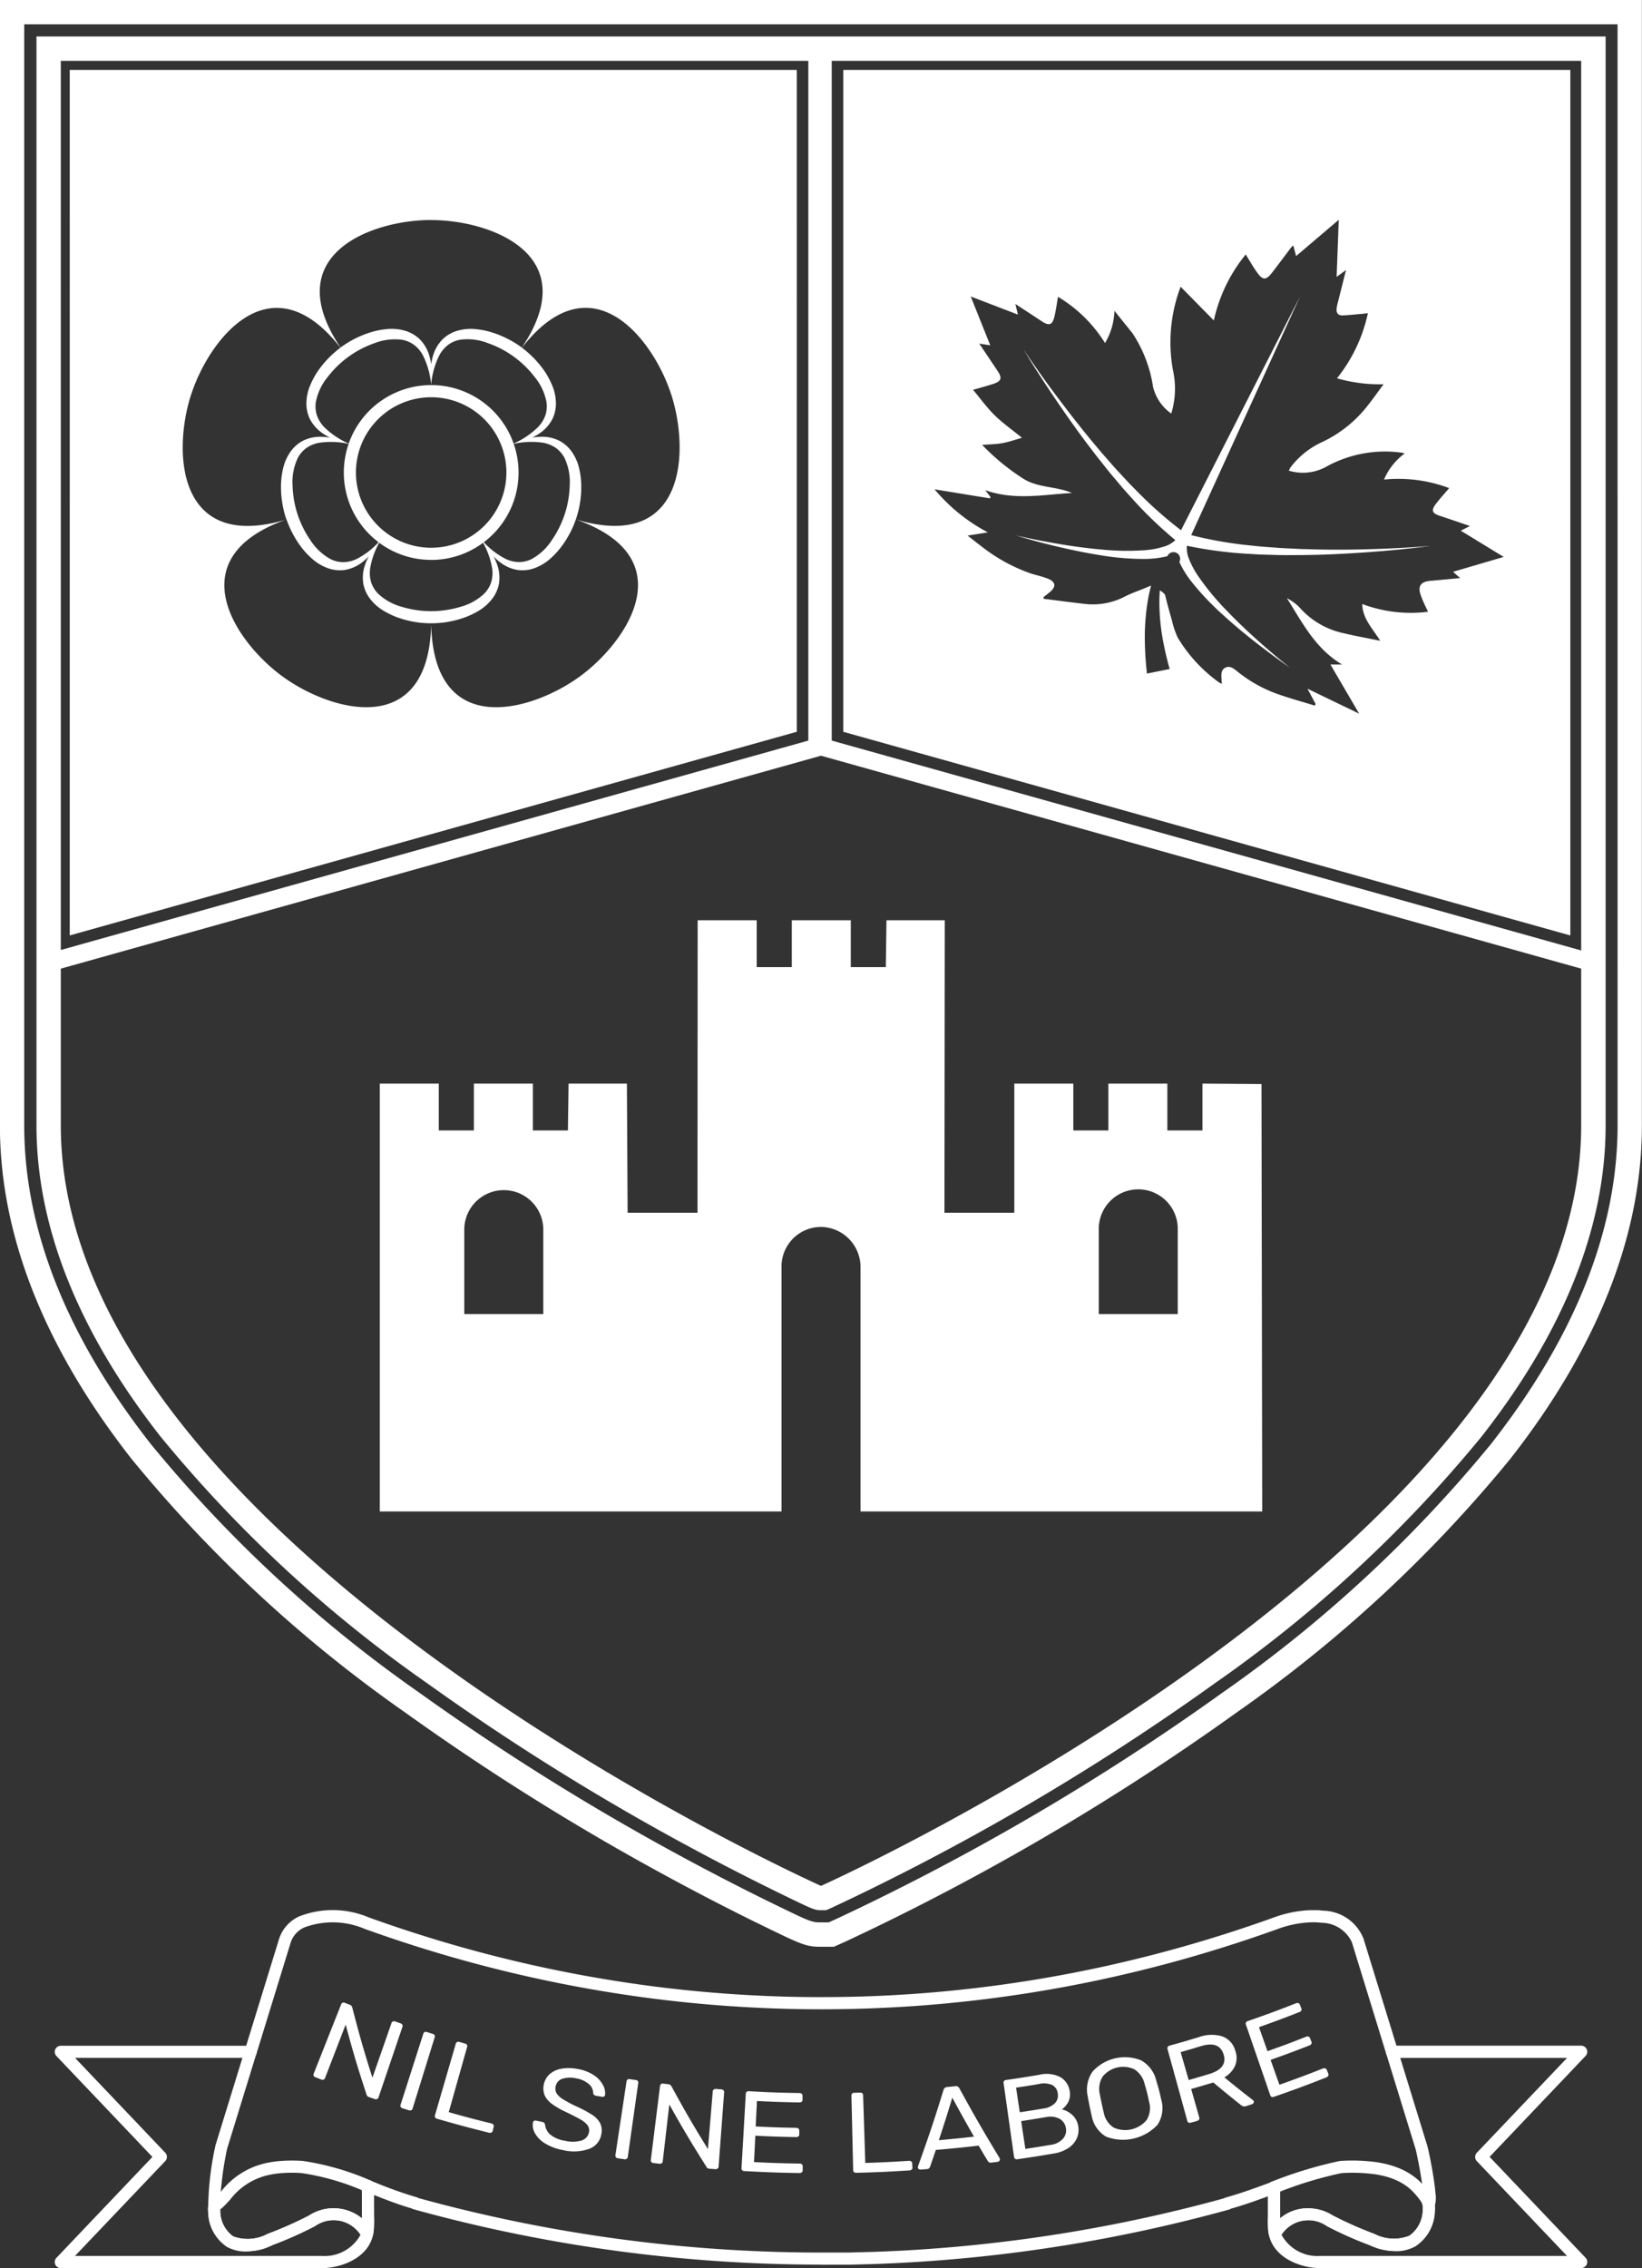 <svg xmlns="http://www.w3.org/2000/svg" width="102.215" height="141.146" viewBox="0 0 102.215 141.146">
  <rect x="0" y="0" width="102.215" height="141.146" fill="#333333" stroke="none"/>
  <g id="Group_551" data-name="Group 551" transform="translate(-1272.505 -188.759)">
    <g id="Group_552" data-name="Group 552" transform="translate(1292.015 313.382)">
      <g id="Group_551-2" data-name="Group 551">
        <path id="Path_3183" data-name="Path 3183" d="M1340.59,628.119a.154.154,0,0,1,0-.127l1.71-4.32a.167.167,0,0,1,.089-.1.172.172,0,0,1,.134,0l.322.126a.2.2,0,0,1,.1.069.544.544,0,0,1,.048.095c.453,1.749.7,2.624,1.256,4.372l1.186-3.4a.16.16,0,0,1,.089-.1.185.185,0,0,1,.137,0l.333.114a.2.2,0,0,1,.115.088.16.16,0,0,1,.008.134l-1.49,4.393a.159.159,0,0,1-.09.1.2.2,0,0,1-.146,0l-.353-.122a.21.21,0,0,1-.156-.159c-.57-1.739-.831-2.61-1.3-4.352l-1.286,3.333a.148.148,0,0,1-.093.09.2.2,0,0,1-.145-.007l-.357-.14A.188.188,0,0,1,1340.59,628.119Z" transform="translate(-1340.575 -623.561)" fill="#fff"/>
        <path id="Path_3184" data-name="Path 3184" d="M1359.485,634.584a.152.152,0,0,1-.011-.127l1.419-4.431a.159.159,0,0,1,.081-.1.169.169,0,0,1,.133-.006l.372.117a.189.189,0,0,1,.114.08.155.155,0,0,1,.009.13l-1.379,4.444a.147.147,0,0,1-.086.1.2.2,0,0,1-.144,0l-.4-.124A.187.187,0,0,1,1359.485,634.584Z" transform="translate(-1354.051 -628.091)" fill="#fff"/>
        <path id="Path_3185" data-name="Path 3185" d="M1366.961,636.771a.153.153,0,0,1-.015-.126l1.3-4.467a.159.159,0,0,1,.078-.1.169.169,0,0,1,.133-.009l.374.107a.171.171,0,0,1,.108.078.159.159,0,0,1,.013.126c-.458,1.624-.687,2.437-1.145,4.061,1.055.3,1.585.438,2.647.7a.212.212,0,0,1,.128.079.15.15,0,0,1,.024.126l-.064.263a.143.143,0,0,1-.084.1.213.213,0,0,1-.147.011c-1.3-.322-1.948-.5-3.238-.869A.184.184,0,0,1,1366.961,636.771Z" transform="translate(-1359.382 -629.624)" fill="#fff"/>
        <path id="Path_3186" data-name="Path 3186" d="M1388.989,642.487a1.747,1.747,0,0,1-.639-.631,1.04,1.04,0,0,1-.13-.694.129.129,0,0,1,.069-.087.177.177,0,0,1,.128-.016l.388.082a.2.2,0,0,1,.169.181.95.95,0,0,0,.307.589,1.837,1.837,0,0,0,.932.4,1.951,1.951,0,0,0,1.058-.023.66.66,0,0,0,.438-.523.528.528,0,0,0-.095-.421,1.43,1.43,0,0,0-.435-.356c-.2-.116-.5-.271-.9-.462a5.019,5.019,0,0,1-.895-.519,1.382,1.382,0,0,1-.444-.54,1.21,1.21,0,0,1,.325-1.306,1.523,1.523,0,0,1,.737-.334,2.743,2.743,0,0,1,1.022.023,2.575,2.575,0,0,1,.982.379,1.712,1.712,0,0,1,.564.6,1.052,1.052,0,0,1,.141.626.136.136,0,0,1-.064.1.168.168,0,0,1-.123.022l-.388-.066a.21.21,0,0,1-.11-.055.194.194,0,0,1-.059-.118.722.722,0,0,0-.282-.563,1.582,1.582,0,0,0-.77-.345,1.655,1.655,0,0,0-.864.023.615.615,0,0,0-.419.485.569.569,0,0,0,.062.426,1.22,1.22,0,0,0,.388.361,7.364,7.364,0,0,0,.826.441,8.015,8.015,0,0,1,.987.525,1.459,1.459,0,0,1,.5.514,1.049,1.049,0,0,1,.085.674,1.164,1.164,0,0,1-.746.932,2.841,2.841,0,0,1-1.629.086A3.241,3.241,0,0,1,1388.989,642.487Z" transform="translate(-1374.553 -633.715)" fill="#fff"/>
        <path id="Path_3187" data-name="Path 3187" d="M1406.2,645.019a.153.153,0,0,1-.031-.123c.277-1.841.416-2.761.694-4.6a.159.159,0,0,1,.063-.109.169.169,0,0,1,.129-.027l.383.056a.189.189,0,0,1,.124.061.157.157,0,0,1,.029.126c-.261,1.843-.391,2.764-.652,4.607a.148.148,0,0,1-.069.109.2.2,0,0,1-.141.027l-.406-.059A.184.184,0,0,1,1406.2,645.019Z" transform="translate(-1387.37 -635.399)" fill="#fff"/>
        <path id="Path_3188" data-name="Path 3188" d="M1413.881,646.022a.154.154,0,0,1-.034-.122l.574-4.611a.16.16,0,0,1,.19-.148l.338.041a.194.194,0,0,1,.112.042.526.526,0,0,1,.069.079c.861,1.578,1.316,2.361,2.273,3.915l.3-3.588a.163.163,0,0,1,.06-.12.182.182,0,0,1,.131-.036l.346.027a.192.192,0,0,1,.131.056.162.162,0,0,1,.041.128l-.345,4.626a.159.159,0,0,1-.062.117.19.19,0,0,1-.138.039l-.368-.029a.208.208,0,0,1-.188-.115c-.972-1.541-1.435-2.318-2.312-3.883l-.41,3.548a.148.148,0,0,1-.066.11.2.2,0,0,1-.14.03l-.375-.045A.182.182,0,0,1,1413.881,646.022Z" transform="translate(-1392.844 -636.101)" fill="#fff"/>
        <path id="Path_3189" data-name="Path 3189" d="M1433.588,647.716a.153.153,0,0,1-.042-.12c.107-1.855.161-2.783.268-4.638a.16.16,0,0,1,.179-.161c1.266.07,1.9.094,3.168.114a.191.191,0,0,1,.135.048.161.161,0,0,1,.048.125l0,.256a.14.14,0,0,1-.052.113.2.2,0,0,1-.136.041c-1.06-.017-1.59-.035-2.648-.087-.031.634-.047.951-.078,1.584,1.01.05,1.515.067,2.526.085a.2.2,0,0,1,.138.049.16.16,0,0,1,.049.125l0,.242a.149.149,0,0,1-.053.116.2.2,0,0,1-.14.044c-1.018-.019-1.526-.036-2.543-.086-.032.657-.048.985-.081,1.641,1.134.056,1.7.074,2.837.092a.211.211,0,0,1,.142.048.158.158,0,0,1,.051.125c0,.1,0,.154,0,.256a.144.144,0,0,1-.059.116.213.213,0,0,1-.14.044c-1.372-.022-2.059-.046-3.429-.122A.181.181,0,0,1,1433.588,647.716Z" transform="translate(-1406.898 -637.283)" fill="#fff"/>
        <path id="Path_3190" data-name="Path 3190" d="M1457.586,648.052a.154.154,0,0,1-.052-.116c-.043-1.861-.065-2.791-.108-4.652a.157.157,0,0,1,.044-.118.165.165,0,0,1,.122-.049l.386-.011a.168.168,0,0,1,.125.042.158.158,0,0,1,.05.116l.136,4.217c1.086-.035,1.629-.061,2.713-.131a.209.209,0,0,1,.145.037.148.148,0,0,1,.06.113c.007.108.011.162.018.27a.144.144,0,0,1-.049.121.213.213,0,0,1-.136.055c-1.328.085-1.992.115-3.322.149A.182.182,0,0,1,1457.586,648.052Z" transform="translate(-1423.934 -637.504)" fill="#fff"/>
        <path id="Path_3191" data-name="Path 3191" d="M1471.911,646.877a.127.127,0,0,1-.056-.1l.011-.079c.679-1.894,1-2.844,1.588-4.75a.241.241,0,0,1,.231-.179l.492-.05a.241.241,0,0,1,.262.13c.959,1.749,1.46,2.617,2.5,4.338l.026.075a.125.125,0,0,1-.04.106.185.185,0,0,1-.112.058l-.383.048a.223.223,0,0,1-.139-.022.192.192,0,0,1-.079-.073c-.232-.384-.347-.577-.574-.963-1.064.124-1.6.177-2.664.268-.143.423-.215.635-.362,1.057a.217.217,0,0,1-.195.137l-.392.029A.167.167,0,0,1,1471.911,646.877Zm1.249-1.8c.877-.077,1.315-.121,2.19-.22-.553-.965-.823-1.45-1.35-2.424C1473.677,643.494,1473.509,644.023,1473.16,645.079Z" transform="translate(-1434.228 -636.516)" fill="#fff"/>
        <path id="Path_3192" data-name="Path 3192" d="M1491.184,644.34a.154.154,0,0,1-.065-.109c-.26-1.84-.391-2.76-.651-4.6a.16.16,0,0,1,.145-.193c.836-.12,1.253-.185,2.087-.327a1.892,1.892,0,0,1,1.286.139,1.2,1.2,0,0,1,.591.852,1.051,1.051,0,0,1-.078.692,1.216,1.216,0,0,1-.406.47,1.429,1.429,0,0,1,.651.349,1.178,1.178,0,0,1,.364.662,1.319,1.319,0,0,1-.067.752,1.4,1.4,0,0,1-.512.624,2.229,2.229,0,0,1-.928.359c-.91.156-1.366.228-2.28.359A.182.182,0,0,1,1491.184,644.34Zm1.752-3.127a1.243,1.243,0,0,0,.738-.341.7.7,0,0,0,.16-.625.655.655,0,0,0-.358-.506,1.325,1.325,0,0,0-.8-.056c-.572.1-.858.142-1.431.228.092.613.139.92.231,1.533C1492.062,641.358,1492.354,641.311,1492.936,641.213Zm.464,2.26a1.234,1.234,0,0,0,.765-.383.776.776,0,0,0,.179-.672.785.785,0,0,0-.4-.571,1.245,1.245,0,0,0-.834-.1c-.618.1-.927.155-1.547.248.1.692.157,1.038.261,1.731C1492.454,643.63,1492.77,643.579,1493.4,643.473Z" transform="translate(-1447.504 -634.621)" fill="#fff"/>
        <path id="Path_3193" data-name="Path 3193" d="M1509.806,640.324a1.887,1.887,0,0,1-.9-1.314c-.033-.138-.077-.335-.129-.591s-.089-.451-.112-.587a1.955,1.955,0,0,1,.3-1.56,2.717,2.717,0,0,1,3.014-.7,1.959,1.959,0,0,1,.952,1.269c.079.263.135.455.166.574s.075.312.137.589a1.891,1.891,0,0,1-.222,1.574,2.944,2.944,0,0,1-3.207.745Zm2.523-1.036a1.415,1.415,0,0,0,.155-1.127c-.058-.278-.1-.464-.123-.556s-.076-.285-.154-.548a1.477,1.477,0,0,0-.654-.93,1.649,1.649,0,0,0-1.96.456,1.456,1.456,0,0,0-.173,1.122c.024.135.061.322.112.558s.092.417.127.555a1.4,1.4,0,0,0,.627.945,1.739,1.739,0,0,0,2.042-.474Z" transform="translate(-1460.461 -631.982)" fill="#fff"/>
        <path id="Path_3194" data-name="Path 3194" d="M1527.368,636.022a.154.154,0,0,1-.079-.1l-1.235-4.479a.168.168,0,0,1,.012-.132.17.17,0,0,1,.108-.078c.732-.2,1.1-.31,1.825-.531a2.335,2.335,0,0,1,1.446-.054,1.308,1.308,0,0,1,.827.894,1.292,1.292,0,0,1-.012.94,1.582,1.582,0,0,1-.666.721c.7.576,1.058.861,1.781,1.422a.16.16,0,0,1,.048.066.128.128,0,0,1-.016.11.173.173,0,0,1-.1.077l-.347.113a.333.333,0,0,1-.2.013.479.479,0,0,1-.166-.1c-.685-.546-1.023-.822-1.689-1.381-.551.167-.826.249-1.379.406l.508,1.779a.144.144,0,0,1-.024.128.217.217,0,0,1-.122.083l-.382.107A.186.186,0,0,1,1527.368,636.022Zm1.292-3.03c.773-.234,1.066-.647.883-1.221s-.651-.738-1.407-.509c-.5.153-.758.228-1.264.372l.5,1.738C1527.885,633.225,1528.144,633.149,1528.66,632.993Z" transform="translate(-1472.886 -628.553)" fill="#fff"/>
        <path id="Path_3195" data-name="Path 3195" d="M1544.678,629.491a.153.153,0,0,1-.085-.095L1543.078,625a.166.166,0,0,1,0-.133.171.171,0,0,1,.1-.085c1.214-.422,1.819-.645,3.02-1.116a.2.2,0,0,1,.145-.007.161.161,0,0,1,.093.1l.094.238a.139.139,0,0,1-.006.125.208.208,0,0,1-.113.09c-1,.394-1.508.582-2.521.942l.53,1.495c.966-.343,1.447-.522,2.406-.9a.205.205,0,0,1,.148-.008.159.159,0,0,1,.094.1l.088.225a.148.148,0,0,1-.006.128.207.207,0,0,1-.115.095c-.964.376-1.449.557-2.422.9l.549,1.549c1.085-.385,1.626-.587,2.7-1.01a.215.215,0,0,1,.152-.01.156.156,0,0,1,.1.1l.094.238a.144.144,0,0,1-.011.13.217.217,0,0,1-.115.095c-1.3.511-1.954.753-3.268,1.21A.187.187,0,0,1,1544.678,629.491Z" transform="translate(-1485.028 -623.626)" fill="#fff"/>
      </g>
    </g>
    <g id="Group_553" data-name="Group 553" transform="translate(1275.912 307.623)">
      <path id="Path_3196" data-name="Path 3196" d="M1549.183,664.928V664.6c-.017.814-.017,1.375-.009,1.759C1549.172,665.922,1549.183,665.418,1549.183,664.928Z" transform="translate(-1473.279 -647.08)" fill="#fff"/>
      <path id="Path_3197" data-name="Path 3197" d="M1352.424,666.387c.007-.381.007-.932-.01-1.723v.308C1352.415,665.456,1352.426,665.952,1352.424,666.387Z" transform="translate(-1332.918 -647.125)" fill="#fff"/>
      <path id="Path_3198" data-name="Path 3198" d="M1567.372,646.767h-16.257c-1.213,0-3.164-.677-3.24-2.492-.006-.155-.009-.326-.009-.508a.379.379,0,0,1,.374-.38.373.373,0,0,1,.372.29,2.794,2.794,0,0,1,3.3-.185,23.668,23.668,0,0,0,2.565,1.138l.022.009a2.646,2.646,0,0,0,2.172.113,1.991,1.991,0,0,0,.837-1.625.932.932,0,0,0-.067-.456.379.379,0,0,1,.108-.43l0-.054c0-.038-.007-.079-.011-.12-.021-.211-.054-.463-.1-.751-.017-.108-.034-.218-.052-.327-.045-.268-.093-.534-.14-.775-.018-.093-.036-.183-.053-.266s-.028-.136-.041-.2l-.056-.254c-.016-.069-.03-.123-.04-.156l-1.825-5.924a.378.378,0,0,1,.362-.49h11.778a.379.379,0,0,1,.274.639l-5.975,6.28,5.975,6.28a.379.379,0,0,1-.274.639Zm-18.656-2.077a2.543,2.543,0,0,0,2.4,1.32h15.374l-5.615-5.9a.379.379,0,0,1,0-.522l5.615-5.9h-10.382l1.674,5.435c.014.043.031.114.053.2l.06.269c.014.064.028.131.042.2s.036.177.055.273c.047.247.1.519.143.794.019.113.037.225.054.336.046.3.081.567.1.791,0,.045.009.09.012.133a1.766,1.766,0,0,1-.026.706.337.337,0,0,1-.012.032,1.631,1.631,0,0,1,0,.349,2.689,2.689,0,0,1-1.213,2.2,3.3,3.3,0,0,1-2.846-.073,23.943,23.943,0,0,1-2.656-1.181A2,2,0,0,0,1548.716,644.689Z" transform="translate(-1472.349 -624.485)" fill="#fff"/>
      <path id="Path_3199" data-name="Path 3199" d="M1555.842,663.5a4.231,4.231,0,0,1-1.638-.375,23.929,23.929,0,0,1-2.656-1.181,2.005,2.005,0,0,0-2.912.656.379.379,0,0,1-.485.142c-.224-.107-.266-.283-.285-1.18,0-.238,0-.488,0-.744,0-.23,0-.465,0-.7l.006-.606a.378.378,0,0,1,.248-.346,26.135,26.135,0,0,1,4.2-1.276.4.4,0,0,1,.048-.006,11.075,11.075,0,0,1,2.267.076c.091.014.179.029.265.045a6.262,6.262,0,0,1,.716.178c.145.046.285.1.418.151.11.045.213.093.312.143a4.143,4.143,0,0,1,.815.536c.043.036.084.073.124.11a5.391,5.391,0,0,1,.815.982.38.38,0,0,1,.039.073,1.694,1.694,0,0,1,.115.82,2.689,2.689,0,0,1-1.213,2.2A2.4,2.4,0,0,1,1555.842,663.5Zm-5.534-2.666a3.325,3.325,0,0,1,1.607.448,23.738,23.738,0,0,0,2.565,1.138l.022.009a2.647,2.647,0,0,0,2.172.113,1.991,1.991,0,0,0,.837-1.625.919.919,0,0,0-.053-.42,4.6,4.6,0,0,0-.677-.815c-.032-.03-.066-.059-.1-.089a3.376,3.376,0,0,0-.665-.437c-.083-.041-.169-.082-.261-.12-.113-.046-.232-.09-.356-.129a5.471,5.471,0,0,0-.629-.156c-.077-.015-.156-.028-.238-.04a10.233,10.233,0,0,0-2.085-.07,23.919,23.919,0,0,0-3.815,1.149v.331c0,.235,0,.473,0,.705,0,.217,0,.43,0,.631A2.558,2.558,0,0,1,1550.307,660.83Z" transform="translate(-1472.349 -642.27)" fill="#fff"/>
      <path id="Path_3200" data-name="Path 3200" d="M1548.277,663.367h0a.379.379,0,0,1-.375-.379v-.269a.379.379,0,0,1,.249-.356h0a.384.384,0,0,1,.354.046.378.378,0,0,1,.16.316l-.006.27A.378.378,0,0,1,1548.277,663.367Z" transform="translate(-1472.372 -645.466)" fill="#fff"/>
      <path id="Path_3201" data-name="Path 3201" d="M1320.018,663.518a2.276,2.276,0,0,1-1.145-.285,2.652,2.652,0,0,1-1.178-2.167,1.665,1.665,0,0,1,.008-.42.38.38,0,0,1,.168-.264,1.493,1.493,0,0,0,.152-.113c.026-.022.052-.045.078-.069.134-.124.27-.275.414-.436a4.868,4.868,0,0,1,2.8-1.75c.088-.019.177-.036.27-.052.187-.032.385-.056.587-.073a9.633,9.633,0,0,1,1.381-.007l.021,0a16.564,16.564,0,0,1,4.2,1.207.38.38,0,0,1,.24.343l.008.684c0,.232,0,.468,0,.7,0,.249.005.492,0,.718-.018.921-.061,1.1-.288,1.207a.378.378,0,0,1-.483-.144,2,2,0,0,0-2.912-.657,23.756,23.756,0,0,1-2.656,1.181A4.292,4.292,0,0,1,1320.018,663.518Zm-1.575-2.615c0,.027,0,.053,0,.079a1.957,1.957,0,0,0,.8,1.593,2.611,2.611,0,0,0,2.142-.149l.022-.009a23.588,23.588,0,0,0,2.565-1.138,2.8,2.8,0,0,1,3.292.176c0-.2,0-.411,0-.63s0-.471,0-.706l0-.415a15.246,15.246,0,0,0-3.764-1.066,8.832,8.832,0,0,0-1.261.006c-.181.015-.357.037-.523.065q-.122.021-.236.046a4.106,4.106,0,0,0-2.4,1.516c-.156.174-.3.339-.463.486-.034.031-.07.063-.105.093Z" transform="translate(-1308.143 -642.272)" fill="#fff"/>
      <path id="Path_3202" data-name="Path 3202" d="M1351.452,663.186a.378.378,0,0,1-.378-.371l-.008-.366a.378.378,0,0,1,.519-.361.391.391,0,0,1,.246.355v.364a.378.378,0,0,1-.375.379Z" transform="translate(-1331.956 -645.268)" fill="#fff"/>
      <path id="Path_3203" data-name="Path 3203" d="M1301.028,646.767h-16.257a.378.378,0,0,1-.274-.639l5.975-6.28-5.975-6.28a.379.379,0,0,1,.274-.639h11.814a.378.378,0,0,1,.362.49l-1.825,5.924a20.438,20.438,0,0,0-.438,3.443.38.38,0,0,1,.019.182.9.9,0,0,0-.005.23,1.956,1.956,0,0,0,.8,1.593,2.611,2.611,0,0,0,2.142-.149l.022-.009a23.6,23.6,0,0,0,2.565-1.138,2.793,2.793,0,0,1,3.3.182.379.379,0,0,1,.371-.306h0a.379.379,0,0,1,.374.38c0,.188,0,.367-.01.527C1304.191,646.09,1302.24,646.767,1301.028,646.767Zm-15.375-.757h15.375a2.544,2.544,0,0,0,2.4-1.32,2,2,0,0,0-2.832-.535,23.749,23.749,0,0,1-2.656,1.181,3.246,3.246,0,0,1-2.816.11,2.652,2.652,0,0,1-1.178-2.167,1.629,1.629,0,0,1,0-.346,18.691,18.691,0,0,1,.455-3.815l1.674-5.433h-10.418l5.615,5.9a.379.379,0,0,1,0,.522Z" transform="translate(-1284.392 -624.485)" fill="#fff"/>
      <path id="Path_3204" data-name="Path 3204" d="M1397.04,612.671a.379.379,0,0,1-.362-.267l-2.135-6.932a2.1,2.1,0,0,0-1.876-1.211c-.112-.013-.227-.023-.344-.027s-.24-.005-.363,0a6.621,6.621,0,0,0-1.994.4c-2.044.737-4.131,1.4-6.2,1.975-1.676.464-3.387.881-5.085,1.24-1.269.268-2.56.509-3.84.717-2.551.416-5.149.715-7.724.89-.854.058-1.723.1-2.583.134q-.646.024-1.292.037h-.03c-.59.012-1.151.018-1.686.018-.628,0-1.2-.006-1.737-.018a83.087,83.087,0,0,1-9.028-.684,84.231,84.231,0,0,1-11.494-2.336c-2.075-.575-4.163-1.239-6.2-1.975a5.067,5.067,0,0,0-3.724-.085,1.565,1.565,0,0,0-.853.928l-2.135,6.931a.379.379,0,1,1-.724-.223l2.136-6.934a2.323,2.323,0,0,1,1.24-1.382,5.741,5.741,0,0,1,4.316.052c2.024.73,4.093,1.388,6.15,1.958a83.38,83.38,0,0,0,11.39,2.315,82.3,82.3,0,0,0,8.947.678c.536.012,1.1.017,1.721.017.53,0,1.086-.006,1.652-.017h.029c.445-.009.872-.021,1.3-.037.852-.031,1.712-.076,2.559-.133,2.551-.173,5.125-.47,7.653-.882,1.267-.206,2.547-.445,3.8-.711,1.683-.355,3.379-.769,5.04-1.229,2.055-.569,4.124-1.227,6.15-1.957a7.386,7.386,0,0,1,2.226-.443c.142,0,.282,0,.417,0s.271.016.4.031a2.755,2.755,0,0,1,2.51,1.738l2.136,6.935a.379.379,0,0,1-.25.473A.374.374,0,0,1,1397.04,612.671Z" transform="translate(-1313.796 -603.47)" fill="#fff"/>
      <path id="Path_3205" data-name="Path 3205" d="M1379.625,667.341a95.119,95.119,0,0,1-25.317-3.447.373.373,0,0,1-.112-.051c-.89-.255-1.745-.6-2.574-.924l-.289-.115a.378.378,0,0,1,.279-.7l.29.115a25.37,25.37,0,0,0,2.612.931.389.389,0,0,1,.109.05,94.358,94.358,0,0,0,25,3.389h.1c.2,0,.389,0,.583,0l.51,0c.158,0,.315,0,.473,0,.33-.005.661-.015.991-.024l.323-.008.266-.007q.715-.024,1.43-.06l.148-.006a94.679,94.679,0,0,0,20.316-3.269.386.386,0,0,1,.111-.051c.95-.263,1.891-.61,2.8-.946l.073-.027a.378.378,0,1,1,.262.71l-.073.027c-.888.328-1.8.666-2.745.933a.379.379,0,0,1-.112.052,95.469,95.469,0,0,1-20.594,3.327l-.15.007c-.48.023-.96.044-1.441.06l-.274.007-.318.008c-.333.009-.667.019-1,.024-.16,0-.321,0-.481,0l-.505,0c-.2,0-.391.007-.592,0h-.1Z" transform="translate(-1331.976 -645.276)" fill="#fff"/>
    </g>
    <g id="Group_554" data-name="Group 554" transform="translate(1272.505 188.759)">
      <path id="Path_3206" data-name="Path 3206" d="M1380,410.1a2.459,2.459,0,0,1,2.549-2.457,2.5,2.5,0,0,1,2.369,2.516v15.19h25.006l-.046-26.6-3.675-.027v2.915h-2.185v-2.915h-3.672v2.915h-2.181v-2.915h-3.674v8.035h-4.349l.02-18.2h-3.629l-.04,2.915h-2.181v-2.915h-3.672v2.915h-2.185v-2.915h-3.675l-.011,18.2h-4.35l-.044-8.035h-3.632l-.04,2.915h-2.181v-2.915h-3.672v2.915h-2.185v-2.915h-3.672v26.626H1380Zm19.749-2.29a2.459,2.459,0,1,1,4.917,0v5.253h-4.917Zm-34.579,5.253h-4.918v-5.253a2.459,2.459,0,1,1,4.918,0Z" transform="translate(-1331.35 -331.288)" fill="#fff"/>
      <path id="Path_3207" data-name="Path 3207" d="M1304.717,299.137a151.2,151.2,0,0,0,16.436,10.247c2.314,1.249,4.223,2.2,5.417,2.786,2.287,1.114,2.3,1.114,2.7,1.114h.323l.3-.132a150.168,150.168,0,0,0,23.93-14.016,82.226,82.226,0,0,0,16.571-15.334c5.12-6.534,7.716-13.046,7.716-19.354V196.684H1280.43v67.765c0,6.308,2.6,12.82,7.716,19.354A82.229,82.229,0,0,0,1304.717,299.137ZM1329.935,198.2h46.653V253.56L1329.935,240.5Zm-47.991,0h46.533v42.3l-46.533,13.031Zm0,56.786v-.294l47.322-13.251,47.322,13.251v9.758c0,26.135-47.322,47.322-47.322,47.322h0s-47.321-21.187-47.321-47.322Z" transform="translate(-1278.159 -194.413)" fill="#fff"/>
      <path id="Path_3208" data-name="Path 3208" d="M1272.5,188.759V258.8c0,6.828,2.759,13.811,8.2,20.755a84.453,84.453,0,0,0,17.027,15.773,153.546,153.546,0,0,0,16.688,10.406c2.349,1.268,4.288,2.238,5.5,2.829,2.5,1.216,2.758,1.344,3.691,1.344h.808l.739-.33a152.754,152.754,0,0,0,24.333-14.249,84.468,84.468,0,0,0,17.027-15.773c5.441-6.944,8.2-13.927,8.2-20.755V188.759Zm100.7,70.036c0,6.481-2.65,13.15-7.878,19.821a82.974,82.974,0,0,1-16.723,15.481,151.021,151.021,0,0,1-24.065,14.093l-.443.2h-.485c-.584,0-.676-.045-3.028-1.191-1.2-.585-3.119-1.545-5.445-2.8a152.035,152.035,0,0,1-16.52-10.3,82.976,82.976,0,0,1-16.723-15.481c-5.227-6.67-7.877-13.339-7.877-19.821V190.273h99.186Z" transform="translate(-1272.505 -188.759)" fill="#fff"/>
      <path id="Path_3209" data-name="Path 3209" d="M1287.651,257.8l45.261-12.674V203.939h-45.261Zm37.442-33.668c1.134,3.491.943,9.836-5.939,7.781,6.776,2.382,3.2,7.628.232,9.785s-9.063,3.936-9.235-3.244c-.172,7.181-6.265,5.4-9.235,3.244s-6.544-7.4.23-9.785a6.333,6.333,0,0,0,.9,1.7,5.016,5.016,0,0,0,.706.758,2.96,2.96,0,0,0,.909.553,2.223,2.223,0,0,0,1.077.138,2.422,2.422,0,0,0,.982-.383,3.56,3.56,0,0,0,.541-.461,3.544,3.544,0,0,0-.271.657,2.428,2.428,0,0,0-.061,1.052,2.227,2.227,0,0,0,.464.982,2.954,2.954,0,0,0,.807.694,5.014,5.014,0,0,0,.939.437,6.174,6.174,0,0,0,4.019,0,5,5,0,0,0,.939-.437,2.956,2.956,0,0,0,.807-.694,2.225,2.225,0,0,0,.464-.982,2.422,2.422,0,0,0-.061-1.052,3.548,3.548,0,0,0-.271-.657,3.546,3.546,0,0,0,.541.461,2.421,2.421,0,0,0,.982.383,2.233,2.233,0,0,0,1.078-.138,2.959,2.959,0,0,0,.909-.553,5.016,5.016,0,0,0,.706-.758,6.171,6.171,0,0,0,1.241-3.823,4.992,4.992,0,0,0-.125-1.028,2.963,2.963,0,0,0-.411-.982,2.228,2.228,0,0,0-.791-.745,2.421,2.421,0,0,0-1.019-.267,3.549,3.549,0,0,0-.708.055,3.572,3.572,0,0,0,.605-.372,2.428,2.428,0,0,0,.668-.815,2.231,2.231,0,0,0,.2-1.068,2.954,2.954,0,0,0-.245-1.036,5,5,0,0,0-.5-.906,6.343,6.343,0,0,0-1.366-1.4C1320.125,215.689,1323.966,220.666,1325.093,224.134Zm-14.943,10.3a5.413,5.413,0,0,0,3.232-1.067,4.889,4.889,0,0,1,.563,1.586,2.035,2.035,0,0,1-.058.864,1.809,1.809,0,0,1-.427.709,3.475,3.475,0,0,1-1.521.837,6.276,6.276,0,0,1-3.58,0,3.475,3.475,0,0,1-1.521-.837,1.8,1.8,0,0,1-.427-.709,2.033,2.033,0,0,1-.058-.863,4.878,4.878,0,0,1,.563-1.588A5.412,5.412,0,0,0,1310.149,234.43Zm-4.683-5.44a4.683,4.683,0,1,1,4.683,4.683A4.688,4.688,0,0,1,1305.466,228.989Zm7.958,4.341a5.43,5.43,0,0,0,1.863-6.125l.036-.008a5.087,5.087,0,0,1,1.783-.062,2.031,2.031,0,0,1,.8.322,1.811,1.811,0,0,1,.543.625,3.48,3.48,0,0,1,.325,1.706,6.273,6.273,0,0,1-1.107,3.4,3.472,3.472,0,0,1-1.266,1.188,1.8,1.8,0,0,1-.806.187,2.025,2.025,0,0,1-.839-.212A4.893,4.893,0,0,1,1313.424,233.33Zm1.889-6.154-.031.013a5.439,5.439,0,0,0-10.266,0l-.036-.015a5.093,5.093,0,0,1-1.479-1,2.027,2.027,0,0,1-.461-.732,1.812,1.812,0,0,1-.072-.825,3.476,3.476,0,0,1,.739-1.571,6.276,6.276,0,0,1,2.9-2.1,3.476,3.476,0,0,1,1.722-.217,1.8,1.8,0,0,1,.762.323,2.022,2.022,0,0,1,.554.664,5.1,5.1,0,0,1,.494,1.717c0,.031.005.062.009.093l0-.017,0,.017c0-.032.006-.064.009-.1a5.087,5.087,0,0,1,.493-1.715,2.036,2.036,0,0,1,.554-.665,1.81,1.81,0,0,1,.762-.322,3.471,3.471,0,0,1,1.723.217,6.27,6.27,0,0,1,2.9,2.1,3.467,3.467,0,0,1,.739,1.571,1.8,1.8,0,0,1-.071.824,2.027,2.027,0,0,1-.461.732A5.091,5.091,0,0,1,1315.313,227.176Zm-10.3.03a5.431,5.431,0,0,0,1.862,6.123,4.894,4.894,0,0,1-1.337,1.028,2.038,2.038,0,0,1-.839.212,1.811,1.811,0,0,1-.806-.187,3.475,3.475,0,0,1-1.266-1.188,6.278,6.278,0,0,1-1.105-3.405,3.473,3.473,0,0,1,.325-1.705,1.806,1.806,0,0,1,.542-.625,2.023,2.023,0,0,1,.8-.321,5.1,5.1,0,0,1,1.786.061Zm5.139-13.927c3.646,0,9.566,2.115,5.641,7.938-.019-.014-.036-.03-.054-.043a6.359,6.359,0,0,0-1.824-.909,5.013,5.013,0,0,0-1.016-.2,2.966,2.966,0,0,0-1.061.087,2.226,2.226,0,0,0-.952.522,2.425,2.425,0,0,0-.569.887,3.577,3.577,0,0,0-.167.69,3.53,3.53,0,0,0-.167-.691,2.418,2.418,0,0,0-.569-.887,2.231,2.231,0,0,0-.953-.522,2.955,2.955,0,0,0-1.061-.087,5.013,5.013,0,0,0-1.017.2,6.367,6.367,0,0,0-1.823.91c-.017.013-.033.027-.051.04C1300.586,215.393,1306.5,213.278,1310.151,213.278Zm-14.942,10.856c1.126-3.467,4.966-8.443,9.291-2.914a6.355,6.355,0,0,0-1.369,1.406,5,5,0,0,0-.5.905,2.961,2.961,0,0,0-.245,1.036,2.218,2.218,0,0,0,.2,1.067,2.419,2.419,0,0,0,.668.815,3.524,3.524,0,0,0,.6.372,3.572,3.572,0,0,0-.708-.055,2.425,2.425,0,0,0-1.02.267,2.233,2.233,0,0,0-.791.745,2.954,2.954,0,0,0-.41.982,5.023,5.023,0,0,0-.126,1.028,6.371,6.371,0,0,0,.3,2.015c.013.037.028.073.042.11C1294.265,233.969,1294.074,227.625,1295.209,224.134Z" transform="translate(-1283.31 -199.588)" fill="#fff"/>
      <path id="Path_3210" data-name="Path 3210" d="M1455.651,203.939v41.189l45.261,12.674V203.939Zm38.4,31.623-1.587.148c-.131.012-.263.018-.393.038-.47.075-.634.327-.5.79a4.951,4.951,0,0,0,.224.568c.075.174.16.344.257.552a8.569,8.569,0,0,1-4.094-.482c.018.911.633,1.505,1.12,2.289-.822-.168-1.557-.3-2.28-.472a5.062,5.062,0,0,1-2.746-1.606,2.858,2.858,0,0,0-.781-.568c.955,1.505,1.759,3.128,3.432,4.121-.167,0-.279,0-.391,0s-.214,0-.335,0l1.79,3.06-3.219-1.553.512.958-.059.092c-.747-.229-1.5-.435-2.24-.693a8.536,8.536,0,0,1-2.54-1.4c-.231-.185-.495-.426-.8-.259s-.223.521-.218.816c0,.046.011.092.022.181a1.111,1.111,0,0,1-.19-.094,9.342,9.342,0,0,1-2.562-2.778,5.437,5.437,0,0,1-.363-1.08c-.153-.526-.3-1.056-.427-1.588a.971.971,0,0,0-.326-.273q-.025.351-.027.7a13.125,13.125,0,0,0,.172,2.12,19.008,19.008,0,0,0,.47,2.072l-1.415.284a20.36,20.36,0,0,1-.135-2.275,14.024,14.024,0,0,1,.188-2.265q.078-.463.2-.918a.1.1,0,0,0-.055,0c-.506.236-1.047.4-1.545.65a4.335,4.335,0,0,1-2.465.48c-.875-.1-1.746-.216-2.619-.326l-.006-.107c.125-.1.251-.193.374-.294.434-.355.393-.661-.136-.863-.323-.124-.665-.2-1-.3a10.629,10.629,0,0,1-3.105-1.7c-.27-.2-.527-.409-.862-.67l1.259-.2a10.978,10.978,0,0,1-3.314-2.678l3.442.562.043-.08-.332-.43c1.814.648,3.606.28,5.395.174-.988-.429-2.125-.3-3.062-.911a14.135,14.135,0,0,1-2.524-2.079c.456-.037.858-.04,1.249-.109s.765-.2,1.23-.335c-.64-.52-1.209-.919-1.7-1.4s-.876-1.024-1.345-1.584c.506-.148.909-.251,1.3-.384.452-.154.514-.355.25-.753-.374-.565-.754-1.127-1.165-1.74l.684.107-1.214-3.039,2.937,1.128-.158-.66c.579.379,1.1.715,1.615,1.059.492.328.691.263.824-.312.088-.382.141-.772.215-1.194a8.716,8.716,0,0,1,2.925,2.876,4.113,4.113,0,0,0,.586-2.006q.564.7,1.127,1.4a8.305,8.305,0,0,1,1.281,3.352,2.861,2.861,0,0,0,1.13,1.643,5.284,5.284,0,0,0,.1-2.724,9.763,9.763,0,0,1,.483-5.169l2.068,2.1a9.79,9.79,0,0,1,1.985-4.108c.243.389.458.775.714,1.13.353.49.557.48.935-.01.395-.512.781-1.031,1.172-1.547.027-.035.063-.064.138-.139l.177.667,2.655-2.259c-.045,1.2-.087,2.338-.133,3.553l.586-.425c-.157.621-.289,1.142-.419,1.663-.058.232-.128.462-.164.7-.044.283.073.477.385.461.43-.023.858-.069,1.287-.107.079-.007.158-.021.272-.038a9.7,9.7,0,0,1-1.925,4.057,9.517,9.517,0,0,0,2.9.371c-.343.462-.637.888-.96,1.29a7.774,7.774,0,0,1-2.849,2.3,5.174,5.174,0,0,0-1.884,1.457,1.924,1.924,0,0,0-.126.174c-.025.038-.04.082-.077.157a3.013,3.013,0,0,0,2.374-.271,7.562,7.562,0,0,1,4.65-.849,1.605,1.605,0,0,1,.189.047,3.931,3.931,0,0,0-1.29,1.627,8.964,8.964,0,0,1,4.056.531c-.3.36-.6.674-.852,1.019-.276.377-.2.548.253.7.609.2,1.216.411,1.894.641l-.571.29,2.671,1.633-3.152.925Z" transform="translate(-1403.158 -199.588)" fill="#fff"/>
      <path id="Path_3211" data-name="Path 3211" d="M1511.238,268.843c-.322,0-.643-.025-.965-.039s-.643-.027-.963-.055l-.961-.072-.957-.1a25.313,25.313,0,0,1-3.34-.606l6.776-14.855-7.409,14.549a25.328,25.328,0,0,1-2.554-2.237l-.676-.686-.655-.707c-.221-.234-.43-.478-.643-.72s-.427-.482-.631-.731c-.836-.981-1.63-2-2.408-3.028s-1.529-2.082-2.246-3.158c.666,1.108,1.372,2.192,2.1,3.263s1.479,2.125,2.274,3.15c.193.26.4.511.6.765s.4.51.614.756l.628.745.652.727a25.621,25.621,0,0,0,2.59,2.477,1.7,1.7,0,0,1-.676.394,5.364,5.364,0,0,1-1.257.236,15.984,15.984,0,0,1-2.665-.045c-.894-.079-1.786-.2-2.675-.351s-1.775-.324-2.654-.528c.864.263,1.738.5,2.618.705s1.768.392,2.667.533a16.351,16.351,0,0,0,2.737.227,5.9,5.9,0,0,0,1.413-.173.413.413,0,1,1,.743.359,5.934,5.934,0,0,0,.744,1.213,16.4,16.4,0,0,0,1.881,2c.669.616,1.365,1.2,2.077,1.756s1.438,1.1,2.181,1.611c-.708-.561-1.395-1.146-2.065-1.748s-1.322-1.225-1.94-1.875a15.99,15.99,0,0,1-1.694-2.058,5.351,5.351,0,0,1-.6-1.131,1.7,1.7,0,0,1-.113-.774,25.653,25.653,0,0,0,3.551.486l.974.058.974.028c.325.013.649.01.974.01s.649,0,.973-.006c1.3-.017,2.59-.088,3.881-.181s2.578-.219,3.86-.388c-1.288.109-2.579.171-3.869.208S1512.526,268.887,1511.238,268.843Z" transform="translate(-1429.9 -234.669)" fill="#fff"/>
    </g>
  </g>
</svg>
